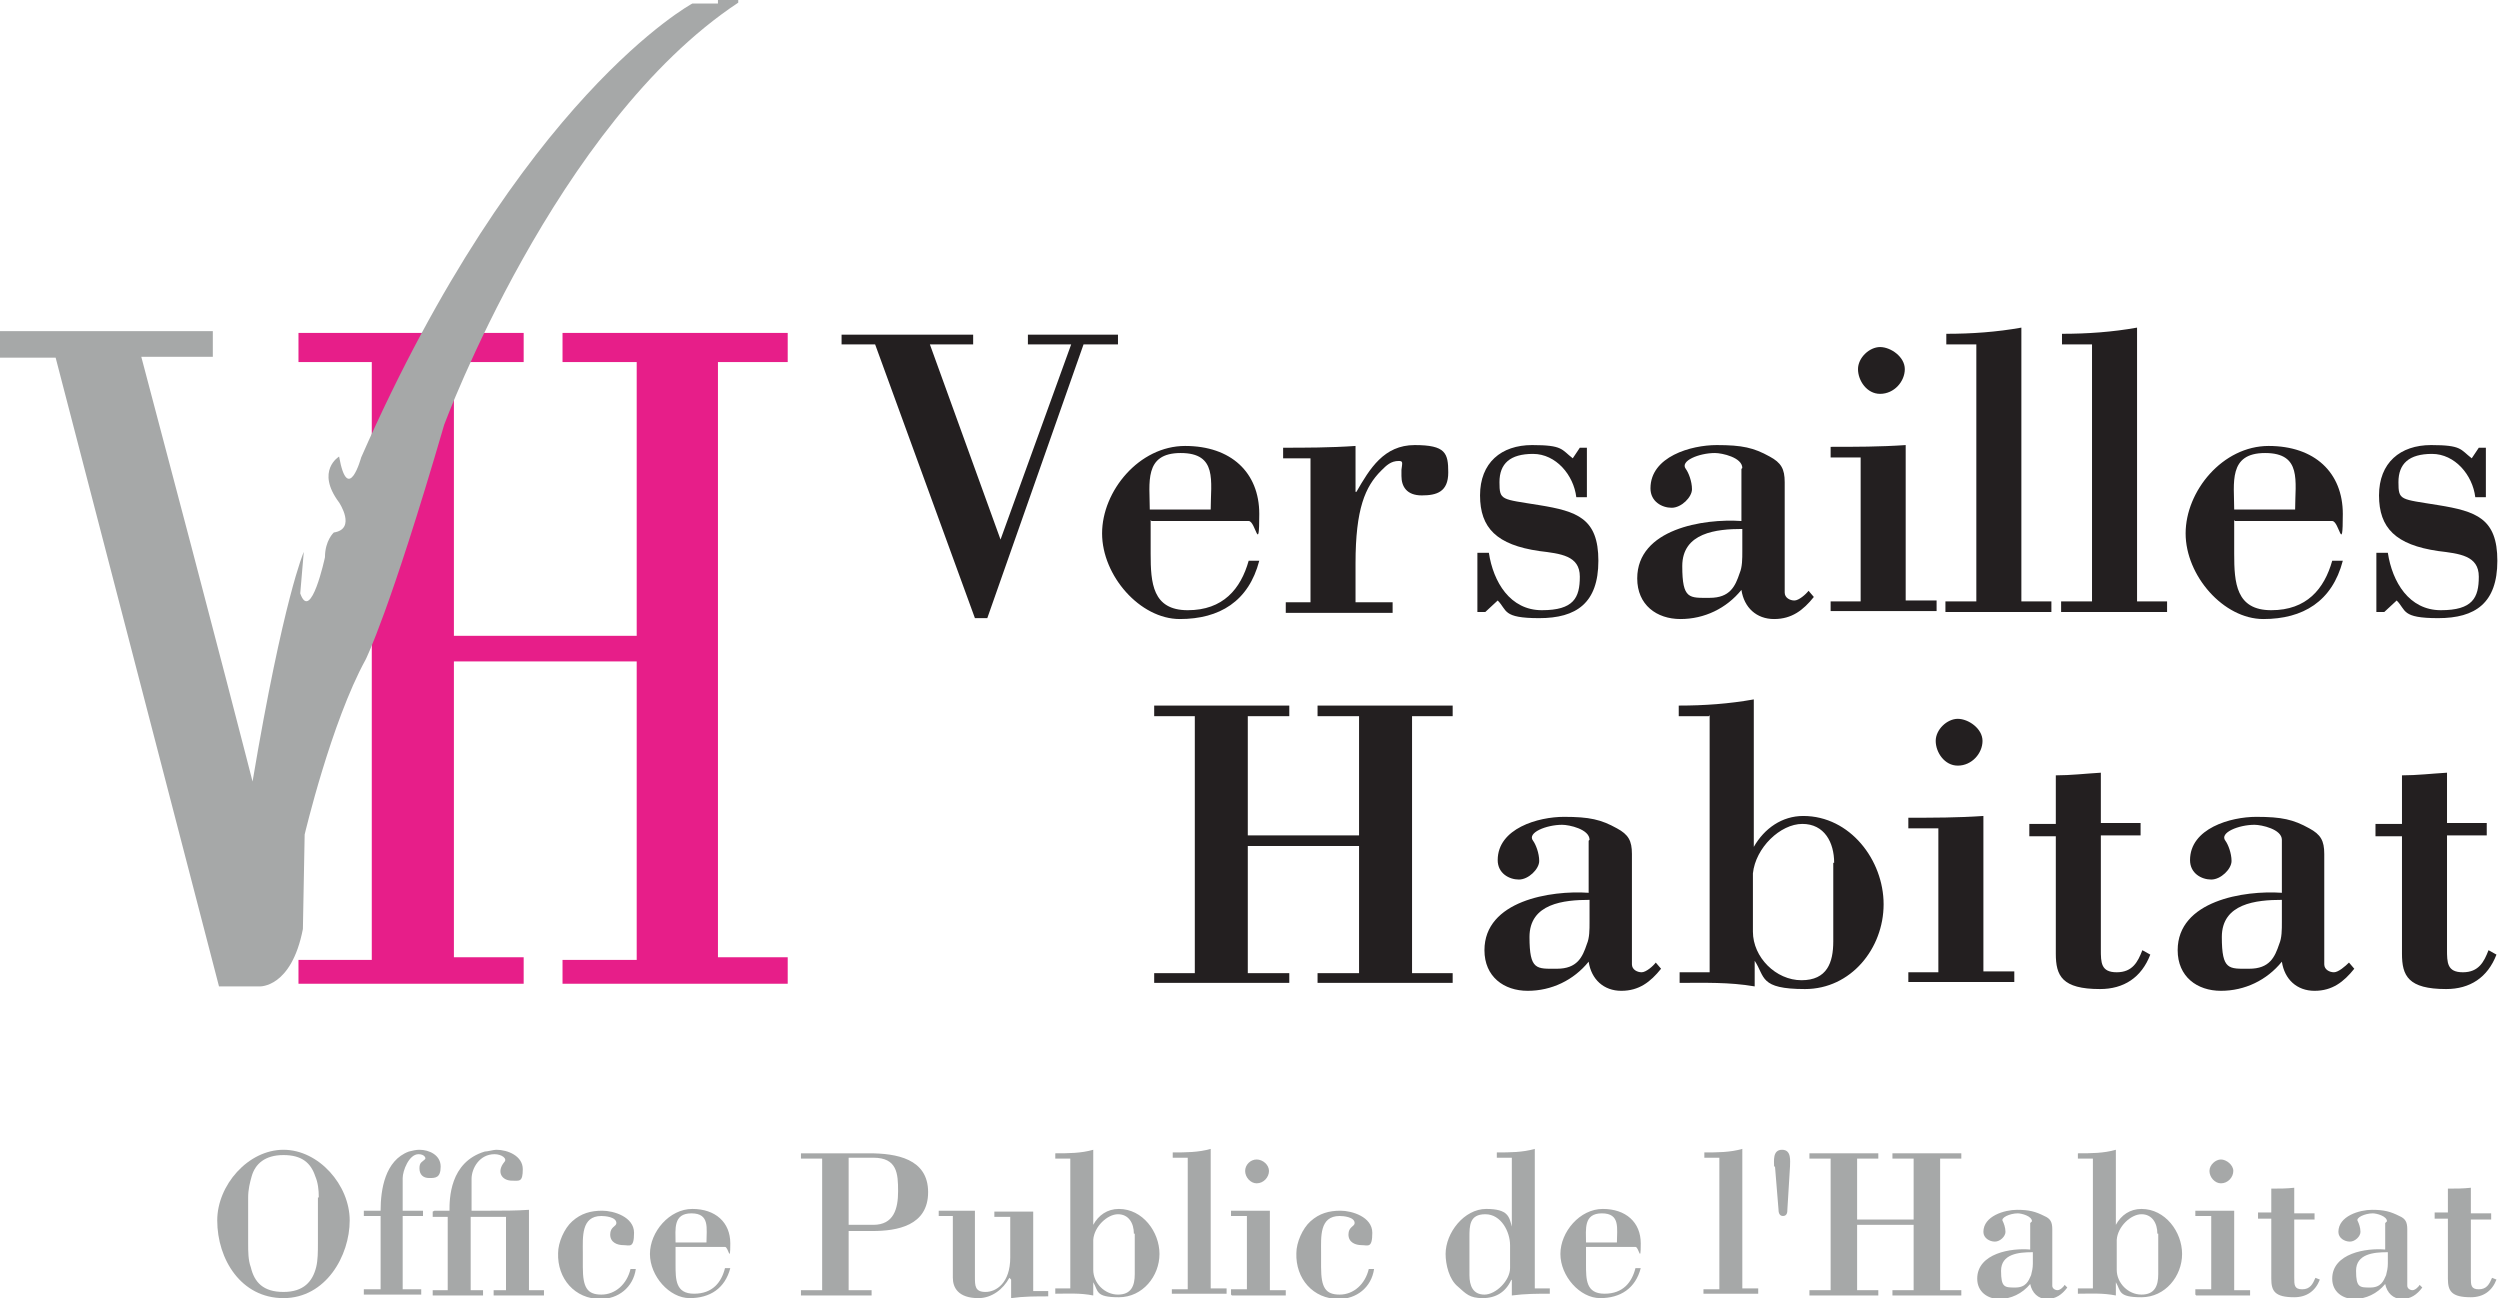 <?xml version="1.0" encoding="UTF-8"?>
<svg id="Layer_1" data-name="Layer 1" xmlns="http://www.w3.org/2000/svg" version="1.1" viewBox="0 0 283.1 147">
  <defs>
    <style>
      .cls-1 {
        fill: #231f20;
      }

      .cls-1, .cls-2, .cls-3 {
        stroke-width: 0px;
      }

      .cls-2 {
        fill: #a6a8a8;
      }

      .cls-3 {
        fill: #e71e89;
      }
    </style>
  </defs>
  <polygon class="cls-3" points="89.2 41 89.2 37.7 63.7 37.7 63.7 41 72.1 41 72.1 72 51.4 72 51.4 41 59.3 41 59.3 37.7 33.8 37.7 33.8 41 42.1 41 42.1 108.7 33.8 108.7 33.8 111.4 59.3 111.4 59.3 108.4 51.4 108.4 51.4 74.9 72.1 74.9 72.1 108.7 63.7 108.7 63.7 111.4 89.2 111.4 89.2 108.4 81.3 108.4 81.3 41 89.2 41"/>
  <path class="cls-2" d="M0,40.5h6.3l18.5,71.2h4.6s3.6.2,4.9-6.5l.2-10.7s3-12.7,6.9-19.8c0,0,2.7-5.3,8.9-26.6,0,0,12.6-34.1,33.3-47.8v-.4h-2.3v.5s-2.9,0-2.9,0c0,0-19.5,10.5-37.5,51.4,0,0-1.5,5.5-2.5-.1,0,0-2.7,1.6,0,5.2,0,0,2,3-.6,3.4,0,0-1,.9-1,2.8,0,0-1.6,7.5-2.8,4.1l.4-4.7s-2.3,5.2-5.8,26c0,0-3.8-14.9-12.6-48.1h8.1v-2.9H0v2.9Z"/>
  <g>
    <polygon class="cls-1" points="111.8 70 110.4 70 99.1 39 95.3 39 95.3 37.9 110.2 37.9 110.2 39 105.3 39 113.3 61.1 121.3 39 116.4 39 116.4 37.9 126.6 37.9 126.6 39 122.7 39 111.8 70"/>
    <path class="cls-1" d="M130.3,58.9v3.8c0,3.3.2,6.4,4.2,6.4s6-2.4,6.9-5.6h1.2c-1.2,4.6-4.5,6.6-9,6.6s-8.8-4.9-8.8-9.7,4.2-9.9,9.4-9.9,8.4,3,8.4,7.7-.4.8-1.2.8h-11ZM137.1,57.7c0-3.2.8-6.4-3.4-6.4s-3.5,3.4-3.5,6.4h6.9Z"/>
    <path class="cls-1" d="M153.6,55.7c1.5-2.6,3.1-5.3,6.6-5.3s3.8.9,3.8,3.1-1.3,2.6-3,2.6-2.3-1-2.3-2.2,0-.5,0-.7c.1-.8.2-1-.3-1-.9,0-1.4.5-2,1.1-1.8,1.8-2.9,4.3-2.9,10.5v4.4h4.2v1.2h-12.1v-1.2h2.8v-16.3h-3.1v-1.2c2.4,0,5.3,0,8.2-.2v5.2Z"/>
    <path class="cls-1" d="M168.1,69.3h-.8v-6.7h1.3c.5,3.3,2.4,6.5,6,6.5s4.3-1.4,4.3-3.8-2.2-2.6-4.6-2.9c-4.8-.7-6.7-2.6-6.7-6.3s2.4-5.7,5.9-5.7,3.3.5,4.6,1.5l.8-1.2h.8v5.6h-1.2c-.3-2.5-2.3-4.9-4.9-4.9s-3.8,1.1-3.8,3.2.2,1.9,4.5,2.6c4.3.7,6.7,1.5,6.7,6.3s-2.5,6.5-6.7,6.5-3.6-.9-4.7-2l-1.4,1.3Z"/>
    <path class="cls-1" d="M197.3,53c0-1.2-2.3-1.7-3.1-1.7-1.8,0-4,.9-3.3,1.8.3.4.7,1.4.7,2.3s-1.2,2.1-2.3,2.1-2.4-.7-2.4-2.2c0-3.6,4.6-4.9,7.5-4.9s4.2.3,6,1.3c1.3.7,1.7,1.4,1.7,2.9v12.5c0,.6.6.9,1.1.9s1.3-.7,1.6-1.1l.6.7c-1.2,1.5-2.5,2.5-4.5,2.5s-3.4-1.3-3.7-3.3c-1.7,2.1-4.2,3.3-6.9,3.3s-4.9-1.6-4.9-4.6c0-5.6,7.5-6.8,11.8-6.5v-5.9ZM197.3,59.9c-2.9,0-6.8.4-6.8,4.2s.8,3.6,3.1,3.6,2.9-1.3,3.4-2.8c.3-.7.3-1.6.3-2.5v-2.6Z"/>
    <path class="cls-1" d="M207.3,69.3v-1.2h3.4v-16.3h-3.4v-1.2c2.8,0,5.6,0,8.5-.2v17.6h3.5v1.2h-12ZM212.9,44.6c-1.5,0-2.5-1.5-2.5-2.8s1.3-2.5,2.5-2.5,2.8,1.1,2.8,2.5-1.2,2.8-2.8,2.8"/>
    <path class="cls-1" d="M220.3,69.3v-1.2h3.5v-29.1h-3.4v-1.2c2.9,0,5.7-.2,8.5-.7v31h3.4v1.2h-12Z"/>
    <path class="cls-1" d="M233.4,69.3v-1.2h3.5v-29.1h-3.4v-1.2c2.9,0,5.7-.2,8.5-.7v31h3.4v1.2h-12Z"/>
    <path class="cls-1" d="M253,58.9v3.8c0,3.3.2,6.4,4.2,6.4s6-2.4,6.9-5.6h1.2c-1.2,4.6-4.5,6.6-9,6.6s-8.8-4.9-8.8-9.7,4.2-9.9,9.4-9.9,8.4,3,8.4,7.7-.4.8-1.2.8h-11ZM259.9,57.7c0-3.2.8-6.4-3.4-6.4s-3.5,3.4-3.5,6.4h6.9Z"/>
    <path class="cls-1" d="M269.9,69.3h-.8v-6.7h1.3c.5,3.3,2.4,6.5,6,6.5s4.3-1.4,4.3-3.8-2.2-2.6-4.6-2.9c-4.8-.7-6.7-2.6-6.7-6.3s2.4-5.7,5.9-5.7,3.3.5,4.6,1.5l.8-1.2h.8v5.6h-1.2c-.3-2.5-2.3-4.9-4.9-4.9s-3.8,1.1-3.8,3.2.2,1.9,4.5,2.6c4.3.7,6.7,1.5,6.7,6.3s-2.5,6.5-6.7,6.5-3.6-.9-4.7-2l-1.4,1.3Z"/>
  </g>
  <g>
    <polygon class="cls-1" points="141.3 95.8 141.3 110.2 146 110.2 146 111.3 130.7 111.3 130.7 110.2 135.3 110.2 135.3 81.1 130.7 81.1 130.7 79.9 146 79.9 146 81.1 141.3 81.1 141.3 94.6 153.9 94.6 153.9 81.1 149.2 81.1 149.2 79.9 164.5 79.9 164.5 81.1 159.9 81.1 159.9 110.2 164.5 110.2 164.5 111.3 149.2 111.3 149.2 110.2 153.9 110.2 153.9 95.8 141.3 95.8"/>
    <path class="cls-1" d="M180,95.1c0-1.2-2.3-1.7-3.1-1.7-1.8,0-4,.9-3.3,1.8.3.4.7,1.4.7,2.3s-1.2,2.1-2.3,2.1-2.4-.7-2.4-2.2c0-3.6,4.6-4.9,7.5-4.9s4.2.3,6,1.3c1.3.7,1.7,1.4,1.7,2.9v12.5c0,.6.6.9,1.1.9s1.3-.7,1.6-1.1l.6.7c-1.2,1.5-2.5,2.5-4.5,2.5s-3.4-1.3-3.7-3.3c-1.7,2.1-4.2,3.3-6.9,3.3s-4.9-1.6-4.9-4.6c0-5.6,7.5-6.8,11.8-6.5v-5.9ZM180,101.9c-2.9,0-6.8.4-6.8,4.2s.8,3.6,3.1,3.6,2.9-1.3,3.4-2.8c.3-.7.3-1.6.3-2.5v-2.6Z"/>
    <path class="cls-1" d="M193.5,81.1h-3.4v-1.2c2.9,0,5.7-.2,8.5-.7v16.7c1.2-2.1,3.2-3.5,5.6-3.5,5.3,0,9.1,5,9.1,10s-3.7,9.6-8.9,9.6-4.5-1.4-5.7-3.2v2.9c-2.9-.5-5.7-.4-8.5-.4v-1.2h3.4v-29.1ZM207.7,97.7c0-2.3-1.1-4.4-3.6-4.4s-5.3,2.7-5.6,5.6v6.6c0,2.9,2.6,5.5,5.5,5.5s3.6-2,3.6-4.4v-8.9Z"/>
    <path class="cls-1" d="M216.1,111.3v-1.2h3.4v-16.3h-3.4v-1.2c2.8,0,5.6,0,8.5-.2v17.6h3.5v1.2h-12ZM221.7,86.7c-1.5,0-2.5-1.5-2.5-2.8s1.3-2.5,2.5-2.5,2.8,1.1,2.8,2.5-1.2,2.8-2.8,2.8"/>
    <path class="cls-1" d="M232.8,87.8c1.7,0,3.4-.2,5.1-.3v5.7h4.5v1.4h-4.5v12.9c0,1.5,0,2.6,1.8,2.6s2.4-1.2,2.9-2.5l.9.5c-1,2.6-3,3.9-5.7,3.9-4.3,0-5-1.5-5-4v-13.3h-3v-1.4h3v-5.5Z"/>
    <path class="cls-1" d="M258.4,95.1c0-1.2-2.3-1.7-3.1-1.7-1.8,0-4,.9-3.3,1.8.3.4.7,1.4.7,2.3s-1.2,2.1-2.3,2.1-2.4-.7-2.4-2.2c0-3.6,4.6-4.9,7.5-4.9s4.2.3,6,1.3c1.3.7,1.7,1.4,1.7,2.9v12.5c0,.6.6.9,1.1.9s1.3-.7,1.7-1.1l.6.7c-1.2,1.5-2.5,2.5-4.5,2.5s-3.4-1.3-3.7-3.3c-1.7,2.1-4.2,3.3-6.9,3.3s-4.9-1.6-4.9-4.6c0-5.6,7.5-6.8,11.8-6.5v-5.9ZM258.4,101.9c-2.9,0-6.8.4-6.8,4.2s.8,3.6,3.1,3.6,2.9-1.3,3.4-2.8c.3-.7.3-1.6.3-2.5v-2.6Z"/>
    <path class="cls-1" d="M272,87.8c1.7,0,3.4-.2,5.1-.3v5.7h4.5v1.4h-4.5v12.9c0,1.5,0,2.6,1.8,2.6s2.4-1.2,2.9-2.5l.9.5c-1,2.6-3,3.9-5.7,3.9-4.3,0-5-1.5-5-4v-13.3h-3v-1.4h3v-5.5Z"/>
  </g>
  <g>
    <path class="cls-2" d="M24.6,138.2c0-4,3.5-8,7.5-8s7.5,4,7.5,8-2.7,8.8-7.5,8.8-7.5-4.4-7.5-8.8ZM36.1,135.6c0-.9-.1-1.7-.4-2.4-.5-1.5-1.5-2.4-3.6-2.4s-3.2,1-3.6,2.4c-.2.7-.4,1.5-.4,2.4v5.2c0,.9,0,1.9.3,2.7.4,1.7,1.4,2.8,3.7,2.8s3.3-1.2,3.7-2.8c.2-.8.2-1.8.2-2.7v-5.2Z"/>
    <path class="cls-2" d="M45.6,137.1h2.3v.6h-2.3v8.3h2.1v.6h-6.5v-.6h1.9v-8.3h-1.9v-.6h1.9c0-2.4.5-5.7,3.2-6.7.4-.1.8-.2,1.2-.2,1.1,0,2.4.6,2.4,1.9s-.6,1.3-1.3,1.3-1.1-.4-1.1-1.1.3-.7.6-1c.2-.1,0-.6-.7-.6-1.1,0-1.8,1.9-1.8,2.7v3.8Z"/>
    <path class="cls-2" d="M49.2,137.1h1.7c0-1.3,0-5.5,4-6.7.3,0,1-.2,1.3-.2,1.3,0,3,.7,3,2.2s-.4,1.3-1.2,1.3c-1.2,0-1.8-1-.9-2.1.4-.4-.3-.9-1.1-.9-1.7,0-2.6,1.6-2.6,2.8v3.6h2.1c1.4,0,2.9,0,4.4-.1v9.1h1.7v.6h-5.7v-.6h1.4v-8.3h-4v8.3h1.4v.6h-5.7v-.6h1.7v-8.3h-1.7v-.6Z"/>
    <path class="cls-2" d="M66,143.5c0,2.3.5,3.1,2.1,3.1s2.9-1.2,3.3-2.9h.6c-.3,2.1-2,3.4-4,3.4-2.9,0-4.9-2.3-4.8-5.2,0-1.2.7-2.8,1.6-3.6,1-.9,2.1-1.2,3.4-1.2s3.6.7,3.6,2.5-.5,1.4-1.2,1.4-1.5-.3-1.5-1.2.7-.9.7-1.3c0-.7-1.3-.8-1.7-.8-2.3,0-2.1,2.4-2.1,4.1v1.9Z"/>
    <path class="cls-2" d="M76.5,141.3v1.9c0,1.7,0,3.3,2.1,3.3s3.1-1.3,3.5-2.9h.6c-.6,2.3-2.3,3.4-4.6,3.4s-4.5-2.5-4.5-5,2.2-5.1,4.8-5.1,4.3,1.5,4.3,3.9-.2.4-.6.4h-5.6ZM80,140.7c0-1.6.4-3.3-1.7-3.3s-1.8,1.8-1.8,3.3h3.5Z"/>
    <path class="cls-2" d="M90.6,130.6h7.8c3.1,0,6.7.6,6.7,4.4s-3.5,4.4-6.3,4.4h-2.7v6.7h2.6v.6h-8v-.6h2.4v-14.9h-2.4v-.6ZM98.9,138.7c2.3,0,2.8-1.8,2.8-3.8s-.1-3.8-2.8-3.8h-2.8v7.6h2.8Z"/>
    <path class="cls-2" d="M114.3,144.7h0c-.7,1.3-2,2.3-3.5,2.3-2.3,0-2.9-1.2-2.9-2.3v-7h-1.6v-.6c1.2,0,2.7,0,4.1,0v7.5c0,1,0,1.7,1.2,1.7s2.8-1,2.8-3.9v-4.6h-1.8v-.6c1.5,0,2.9,0,4.4,0v9h1.7v.6c-1.4,0-2.8,0-4.2.2v-2.1Z"/>
    <path class="cls-2" d="M121.2,131.2h-1.7v-.6c1.5,0,2.9,0,4.3-.4v8.5c.6-1.1,1.6-1.8,2.9-1.8,2.7,0,4.6,2.6,4.6,5.1s-1.9,4.9-4.6,4.9-2.3-.7-2.9-1.7v1.5c-1.5-.3-2.9-.2-4.3-.2v-.6h1.7v-14.9ZM128.4,139.7c0-1.2-.6-2.2-1.8-2.2s-2.7,1.4-2.8,2.9v3.4c0,1.5,1.3,2.8,2.8,2.8s1.9-1,1.9-2.3v-4.6Z"/>
    <path class="cls-2" d="M132.7,146.6v-.6h1.8v-14.9h-1.7v-.6c1.5,0,2.9,0,4.3-.4v15.8h1.8v.6h-6.2Z"/>
    <path class="cls-2" d="M139.4,146.6v-.6h1.8v-8.3h-1.8v-.6c1.4,0,2.9,0,4.4,0v9h1.8v.6h-6.1ZM142.3,134c-.7,0-1.3-.7-1.3-1.4s.6-1.3,1.3-1.3,1.4.6,1.4,1.3-.6,1.4-1.4,1.4Z"/>
    <path class="cls-2" d="M149.6,143.5c0,2.3.5,3.1,2.1,3.1s2.9-1.2,3.3-2.9h.6c-.3,2.1-2,3.4-4,3.4-2.9,0-4.9-2.3-4.8-5.2,0-1.2.7-2.8,1.6-3.6,1-.9,2.1-1.2,3.4-1.2s3.6.7,3.6,2.5-.5,1.4-1.2,1.4-1.5-.3-1.5-1.2.7-.9.7-1.3c0-.7-1.3-.8-1.7-.8-2.3,0-2.1,2.4-2.1,4.1v1.9Z"/>
    <path class="cls-2" d="M171.1,145h0c-.6,1.3-1.7,2-3.2,2s-1.9-.5-2.8-1.3c-1-.8-1.4-2.5-1.4-3.7,0-2.4,2.1-5.1,4.6-5.1s2.6.9,2.9,2h0v-7.8h-1.7v-.6c1.5,0,2.9,0,4.3-.4v15.8h1.7v.6c-1.4,0-2.8,0-4.3.2v-1.8ZM166.4,144.4c0,1.2.4,2.2,1.7,2.2s2.9-1.6,2.9-3v-2.6c0-1.5-1-3.5-2.8-3.5s-1.8,1.3-1.8,2.6v4.3Z"/>
    <path class="cls-2" d="M179.6,141.3v1.9c0,1.7,0,3.3,2.1,3.3s3.1-1.3,3.5-2.9h.6c-.6,2.3-2.3,3.4-4.6,3.4s-4.5-2.5-4.5-5,2.2-5.1,4.8-5.1,4.3,1.5,4.3,3.9-.2.4-.6.4h-5.6ZM183.1,140.7c0-1.6.4-3.3-1.7-3.3s-1.8,1.8-1.8,3.3h3.5Z"/>
    <path class="cls-2" d="M192.9,146.6v-.6h1.8v-14.9h-1.7v-.6c1.5,0,2.9,0,4.3-.4v15.8h1.8v.6h-6.2Z"/>
    <path class="cls-2" d="M200.9,132.1c0-.6-.2-1.9.9-1.9s.9,1.3.9,1.9l-.3,4.9c0,.2,0,.7-.5.7s-.5-.6-.5-.7l-.4-4.9Z"/>
    <path class="cls-2" d="M210.3,138.7v7.4h2.4v.6h-7.8v-.6h2.4v-14.9h-2.4v-.6h7.8v.6h-2.4v6.9h6.4v-6.9h-2.4v-.6h7.8v.6h-2.4v14.9h2.4v.6h-7.8v-.6h2.4v-7.4h-6.4Z"/>
    <path class="cls-2" d="M230.1,138.3c0-.6-1.2-.9-1.6-.9-.9,0-2,.5-1.7.9.1.2.3.7.3,1.2s-.6,1.1-1.2,1.1-1.3-.4-1.3-1.1c0-1.8,2.4-2.5,3.8-2.5s2.1.2,3.1.7c.7.3.9.7.9,1.5v6.4c0,.3.3.5.6.5s.7-.4.8-.6l.3.3c-.6.8-1.3,1.3-2.3,1.3s-1.7-.7-1.9-1.7c-.9,1.1-2.2,1.7-3.5,1.7s-2.5-.8-2.5-2.3c0-2.9,3.9-3.5,6-3.3v-3ZM230.1,141.8c-1.5,0-3.5.2-3.5,2.1s.4,1.9,1.6,1.9,1.5-.7,1.8-1.4c.1-.4.2-.8.2-1.3v-1.3Z"/>
    <path class="cls-2" d="M237,131.2h-1.7v-.6c1.5,0,2.9,0,4.3-.4v8.5c.6-1.1,1.6-1.8,2.9-1.8,2.7,0,4.6,2.6,4.6,5.1s-1.9,4.9-4.6,4.9-2.3-.7-2.9-1.7v1.5c-1.5-.3-2.9-.2-4.3-.2v-.6h1.7v-14.9ZM244.3,139.7c0-1.2-.6-2.2-1.8-2.2s-2.7,1.4-2.8,2.9v3.4c0,1.5,1.3,2.8,2.8,2.8s1.9-1,1.9-2.3v-4.6Z"/>
    <path class="cls-2" d="M248.6,146.6v-.6h1.8v-8.3h-1.8v-.6c1.4,0,2.9,0,4.4,0v9h1.8v.6h-6.1ZM251.5,134c-.7,0-1.3-.7-1.3-1.4s.7-1.3,1.3-1.3,1.4.6,1.4,1.3-.6,1.4-1.4,1.4Z"/>
    <path class="cls-2" d="M257.2,134.6c.9,0,1.7,0,2.6-.1v2.9h2.3v.7h-2.3v6.6c0,.8,0,1.3.9,1.3s1.2-.6,1.5-1.3l.5.2c-.5,1.3-1.5,2-2.9,2-2.2,0-2.6-.7-2.6-2.1v-6.8h-1.5v-.7h1.5v-2.8Z"/>
    <path class="cls-2" d="M270.3,138.3c0-.6-1.2-.9-1.6-.9-.9,0-2,.5-1.7.9.1.2.3.7.3,1.2s-.6,1.1-1.2,1.1-1.3-.4-1.3-1.1c0-1.8,2.4-2.5,3.8-2.5s2.1.2,3.1.7c.7.3.9.7.9,1.5v6.4c0,.3.3.5.6.5s.7-.4.8-.6l.3.3c-.6.8-1.3,1.3-2.3,1.3s-1.7-.7-1.9-1.7c-.9,1.1-2.2,1.7-3.5,1.7s-2.5-.8-2.5-2.3c0-2.9,3.9-3.5,6-3.3v-3ZM270.3,141.8c-1.5,0-3.5.2-3.5,2.1s.4,1.9,1.6,1.9,1.5-.7,1.8-1.4c.1-.4.2-.8.2-1.3v-1.3Z"/>
    <path class="cls-2" d="M277.2,134.6c.9,0,1.7,0,2.6-.1v2.9h2.3v.7h-2.3v6.6c0,.8,0,1.3.9,1.3s1.2-.6,1.5-1.3l.5.2c-.5,1.3-1.5,2-2.9,2-2.2,0-2.6-.7-2.6-2.1v-6.8h-1.5v-.7h1.5v-2.8Z"/>
  </g>
</svg>
